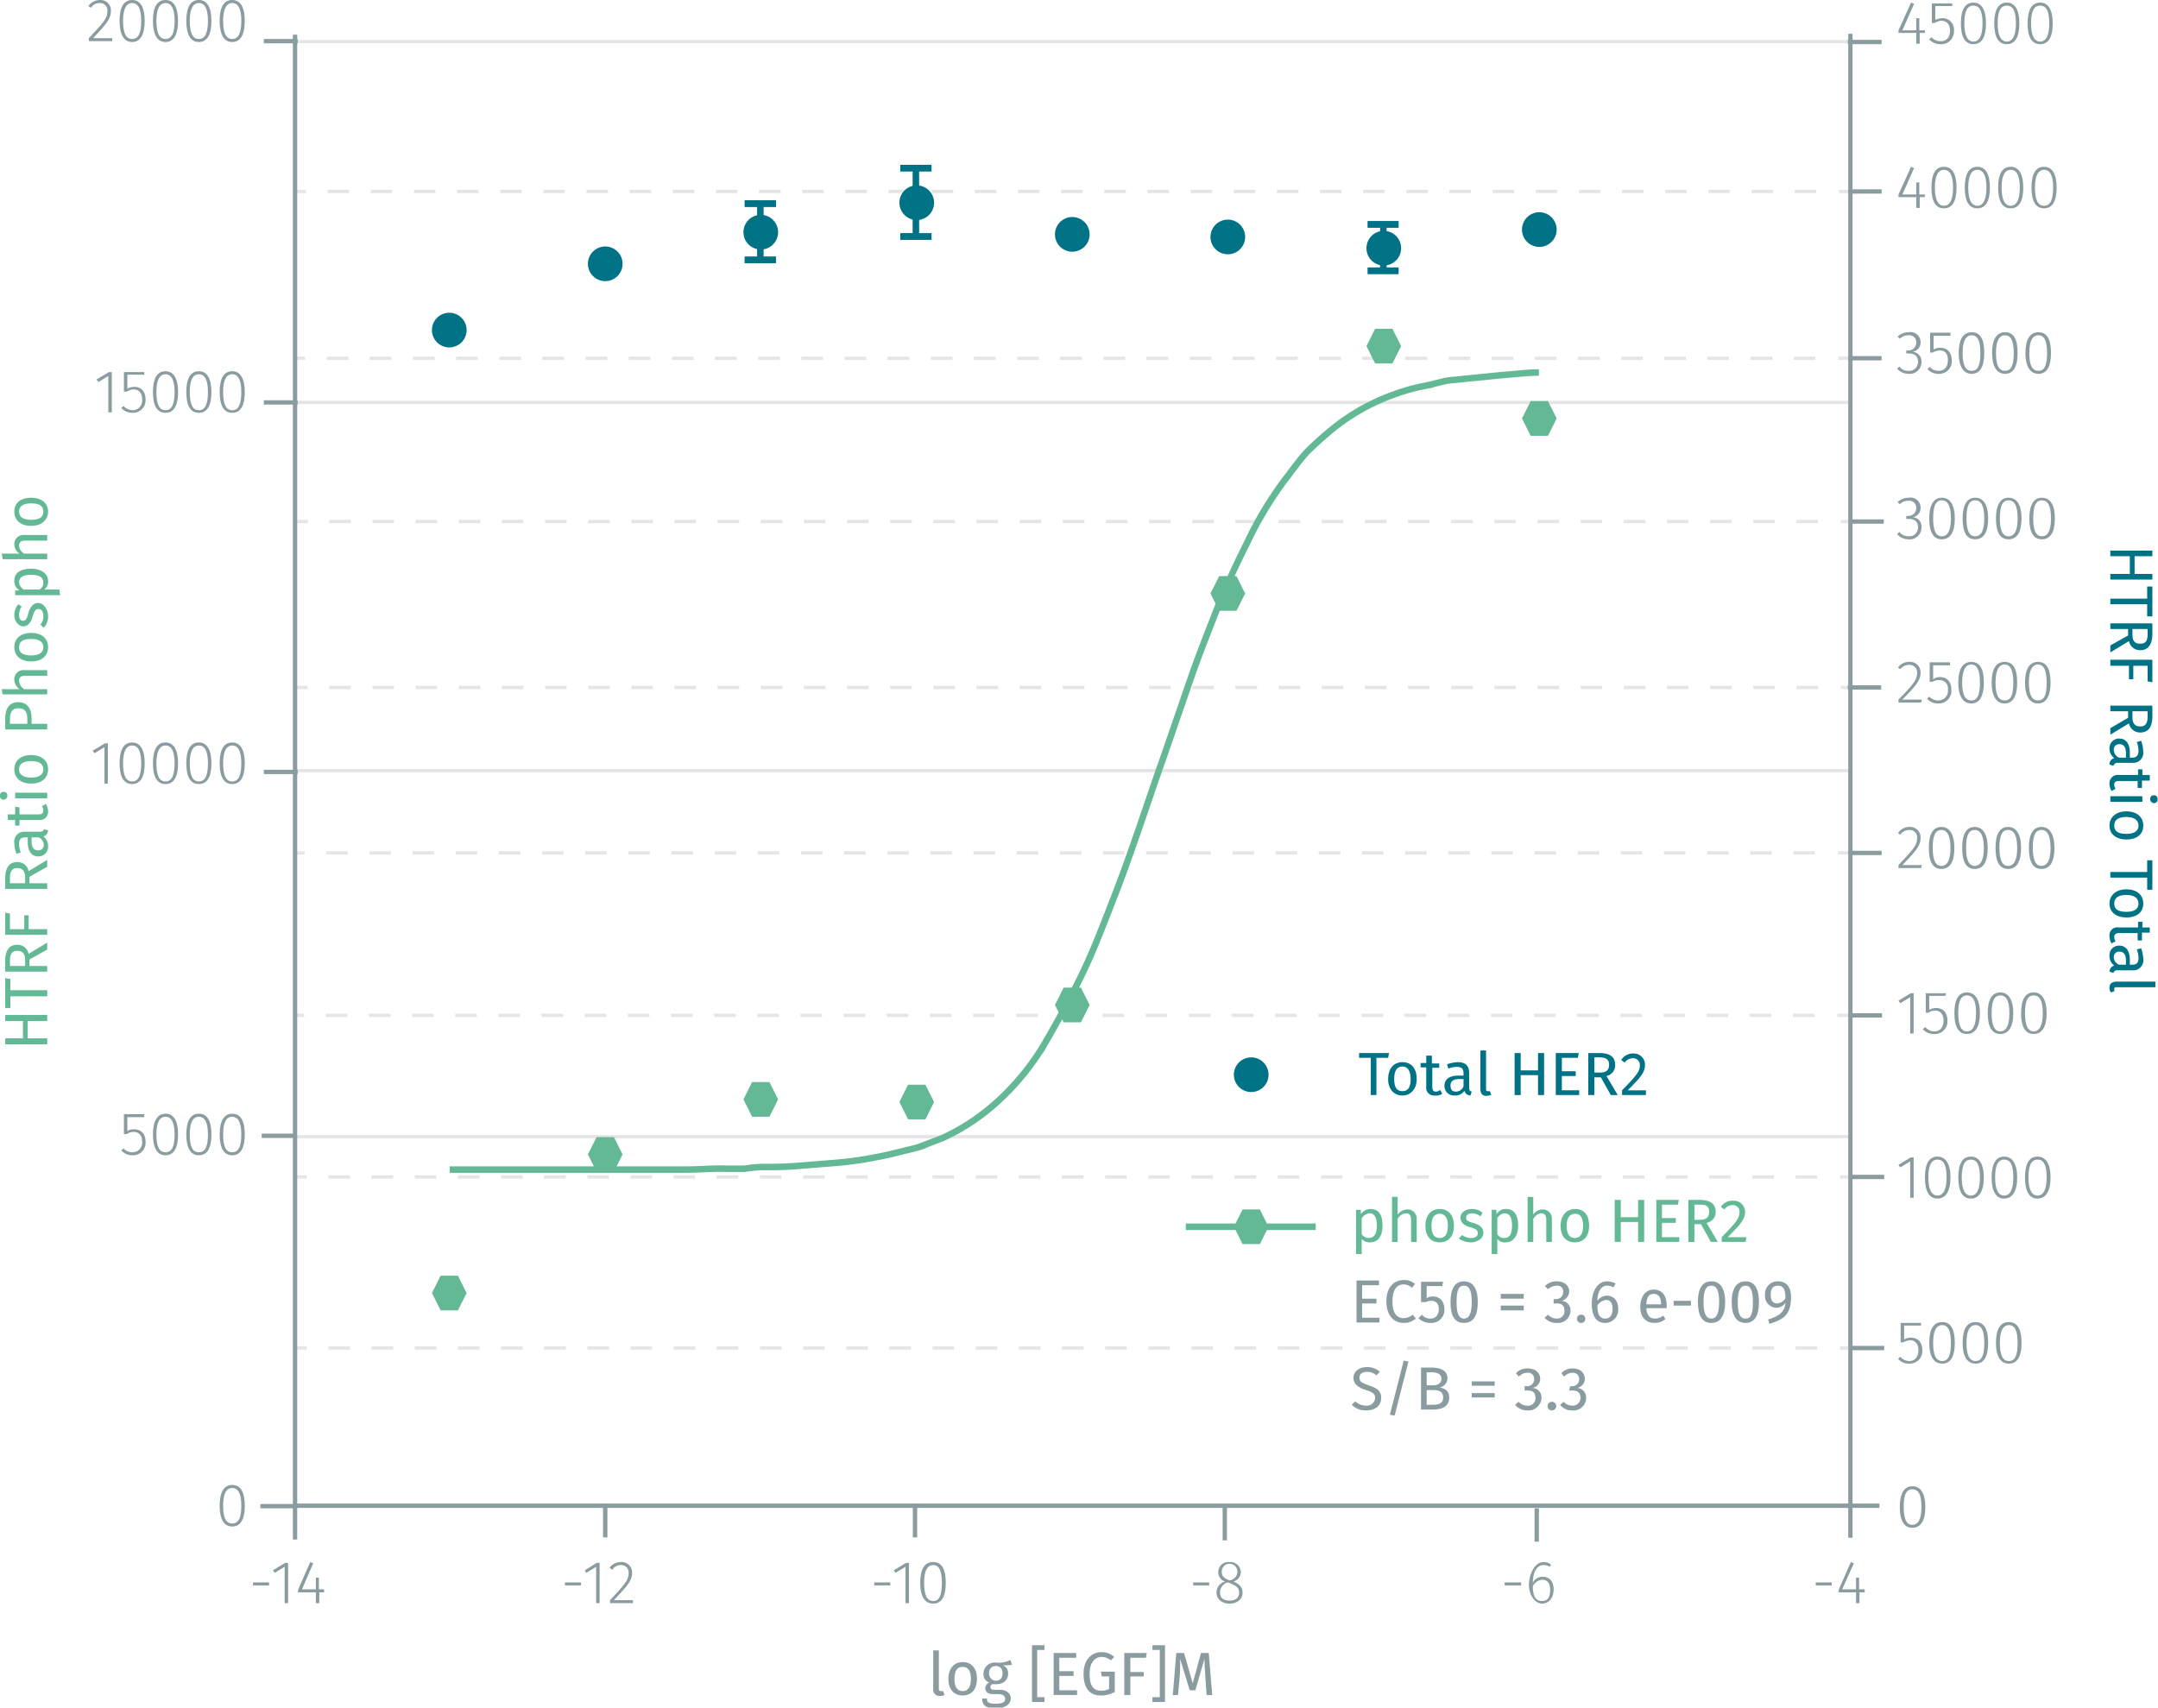 <svg xmlns="http://www.w3.org/2000/svg" xmlns:xlink="http://www.w3.org/1999/xlink" viewBox="0 0 498.1 394.2"><defs><symbol id="_1-deep-blue-circle" data-name="1-deep-blue-circle" viewBox="0 0 8 8"><path d="M8,4A4,4,0,1,1,4,0,4,4,0,0,1,8,4" fill="#007286"/></symbol><symbol id="_6-green-hexagon" data-name="6-green-hexagon" viewBox="0 0 8 8"><polygon points="6 0 2 0 0 4 2 8 6 8 8 4 6 0" fill="#63b995"/></symbol></defs><title>assay-validation_her2-total-3</title><line x1="68.1" y1="262.4" x2="427" y2="262.4" fill="none" stroke="#e5e5e5" stroke-miterlimit="10" stroke-width="0.75"/><line x1="68.1" y1="177.9" x2="427" y2="177.9" fill="none" stroke="#e5e5e5" stroke-miterlimit="10" stroke-width="0.75"/><line x1="68.2" y1="92.9" x2="427.1" y2="92.9" fill="none" stroke="#e5e5e5" stroke-miterlimit="10" stroke-width="0.75"/><line x1="68.1" y1="9.6" x2="427" y2="9.6" fill="none" stroke="#e5e5e5" stroke-miterlimit="10" stroke-width="0.75"/><line x1="68.1" y1="44.2" x2="70.6" y2="44.2" fill="none" stroke="#e5e5e5" stroke-miterlimit="10" stroke-width="0.75"/><line x1="75.6" y1="44.2" x2="422" y2="44.2" fill="none" stroke="#e5e5e5" stroke-miterlimit="10" stroke-width="0.75" stroke-dasharray="4.98 4.98"/><line x1="424.5" y1="44.2" x2="427" y2="44.2" fill="none" stroke="#e5e5e5" stroke-miterlimit="10" stroke-width="0.75"/><line x1="67.9" y1="82.7" x2="70.4" y2="82.7" fill="none" stroke="#e5e5e5" stroke-miterlimit="10" stroke-width="0.75"/><line x1="75.4" y1="82.7" x2="421.8" y2="82.7" fill="none" stroke="#e5e5e5" stroke-miterlimit="10" stroke-width="0.75" stroke-dasharray="4.98 4.98"/><line x1="424.3" y1="82.7" x2="426.8" y2="82.7" fill="none" stroke="#e5e5e5" stroke-miterlimit="10" stroke-width="0.75"/><line x1="68.6" y1="120.4" x2="71.1" y2="120.4" fill="none" stroke="#e5e5e5" stroke-miterlimit="10" stroke-width="0.75"/><line x1="76" y1="120.4" x2="422.4" y2="120.4" fill="none" stroke="#e5e5e5" stroke-miterlimit="10" stroke-width="0.75" stroke-dasharray="4.98 4.98"/><line x1="424.9" y1="120.4" x2="427.4" y2="120.4" fill="none" stroke="#e5e5e5" stroke-miterlimit="10" stroke-width="0.75"/><line x1="68.5" y1="158.7" x2="71" y2="158.7" fill="none" stroke="#e5e5e5" stroke-miterlimit="10" stroke-width="0.75"/><line x1="76" y1="158.7" x2="422.4" y2="158.7" fill="none" stroke="#e5e5e5" stroke-miterlimit="10" stroke-width="0.75" stroke-dasharray="4.98 4.98"/><line x1="424.9" y1="158.7" x2="427.4" y2="158.7" fill="none" stroke="#e5e5e5" stroke-miterlimit="10" stroke-width="0.75"/><line x1="67.8" y1="196.9" x2="70.3" y2="196.9" fill="none" stroke="#e5e5e5" stroke-miterlimit="10" stroke-width="0.75"/><line x1="75.3" y1="196.9" x2="421.7" y2="196.9" fill="none" stroke="#e5e5e5" stroke-miterlimit="10" stroke-width="0.75" stroke-dasharray="4.98 4.98"/><line x1="424.2" y1="196.9" x2="426.7" y2="196.9" fill="none" stroke="#e5e5e5" stroke-miterlimit="10" stroke-width="0.75"/><line x1="67.7" y1="234.4" x2="70.2" y2="234.4" fill="none" stroke="#e5e5e5" stroke-miterlimit="10" stroke-width="0.75"/><line x1="75.2" y1="234.4" x2="421.6" y2="234.4" fill="none" stroke="#e5e5e5" stroke-miterlimit="10" stroke-width="0.75" stroke-dasharray="4.98 4.98"/><line x1="424.1" y1="234.4" x2="426.6" y2="234.4" fill="none" stroke="#e5e5e5" stroke-miterlimit="10" stroke-width="0.75"/><line x1="68.3" y1="271.7" x2="70.8" y2="271.7" fill="none" stroke="#e5e5e5" stroke-miterlimit="10" stroke-width="0.75"/><line x1="75.8" y1="271.7" x2="422.2" y2="271.7" fill="none" stroke="#e5e5e5" stroke-miterlimit="10" stroke-width="0.75" stroke-dasharray="4.98 4.98"/><line x1="424.7" y1="271.7" x2="427.2" y2="271.7" fill="none" stroke="#e5e5e5" stroke-miterlimit="10" stroke-width="0.75"/><line x1="68.3" y1="311.2" x2="70.8" y2="311.2" fill="none" stroke="#e5e5e5" stroke-miterlimit="10" stroke-width="0.75"/><line x1="75.8" y1="311.2" x2="422.2" y2="311.2" fill="none" stroke="#e5e5e5" stroke-miterlimit="10" stroke-width="0.75" stroke-dasharray="4.98 4.98"/><line x1="424.7" y1="311.2" x2="427.2" y2="311.2" fill="none" stroke="#e5e5e5" stroke-miterlimit="10" stroke-width="0.75"/><g style="isolation:isolate"><path d="M63,368.8v.7H59.3v-.7Z" transform="translate(-0.9 -3.5)" fill="#8b9ca0"/><path d="M66.6,373.6v-8.4l-2.3,1.4-.4-.6,2.8-1.7h.7v9.3Z" transform="translate(-0.9 -3.5)" fill="#8b9ca0"/><path d="M74.6,371.1v2.5h-.8v-2.5H69.7v-.6l2.8-6.4.7.3-2.6,6h3.2v-2.7h.7v2.7h1.2v.7Z" transform="translate(-0.9 -3.5)" fill="#8b9ca0"/></g><g style="isolation:isolate"><path d="M135,368.8v.7h-3.7v-.7Z" transform="translate(-0.9 -3.5)" fill="#8b9ca0"/><path d="M138.5,373.6v-8.4l-2.3,1.4-.3-.6,2.7-1.7h.7v9.3Z" transform="translate(-0.9 -3.5)" fill="#8b9ca0"/><path d="M146.8,366.6c0,1.8-1.1,3-4.2,6.3H147v.7h-5.3v-.7c3.5-3.7,4.3-4.7,4.3-6.3a1.7,1.7,0,0,0-1.8-1.8,2.4,2.4,0,0,0-2,1.1l-.6-.5a3.2,3.2,0,0,1,2.7-1.3A2.4,2.4,0,0,1,146.8,366.6Z" transform="translate(-0.9 -3.5)" fill="#8b9ca0"/></g><g style="isolation:isolate"><path d="M206.4,368.8v.7h-3.7v-.7Z" transform="translate(-0.9 -3.5)" fill="#8b9ca0"/><path d="M209.9,373.6v-8.4l-2.3,1.4-.4-.6,2.8-1.7h.7v9.3Z" transform="translate(-0.9 -3.5)" fill="#8b9ca0"/><path d="M219.2,368.9c0,3.2-1,4.8-2.9,4.8s-3-1.6-3-4.8,1-4.8,3-4.8S219.2,365.8,219.2,368.9Zm-5,0c0,2.9.7,4.2,2.1,4.2s2-1.3,2-4.2-.7-4.1-2-4.1S214.2,366,214.2,368.9Z" transform="translate(-0.9 -3.5)" fill="#8b9ca0"/></g><g style="isolation:isolate"><path d="M280,368.8v.7h-3.7v-.7Z" transform="translate(-0.9 -3.5)" fill="#8b9ca0"/><path d="M287.7,371.2c0,1.5-1.3,2.5-3,2.5s-3-1-3-2.5a2.6,2.6,0,0,1,2-2.6,2.2,2.2,0,0,1-1.6-2.2,2.3,2.3,0,0,1,2.6-2.3,2.4,2.4,0,0,1,2.6,2.3,2.3,2.3,0,0,1-1.7,2.2C287,369.2,287.7,369.9,287.7,371.2Zm-.8,0c0-1.2-.6-1.6-2.1-2.2l-.5-.2a2.4,2.4,0,0,0-1.8,2.4c0,1.2.9,1.8,2.2,1.8S286.9,372.4,286.9,371.2Zm-2.3-2.9h.4c1.1-.5,1.5-1.1,1.5-2a1.8,1.8,0,0,0-3.6,0C282.9,367.4,283.4,367.8,284.6,368.3Z" transform="translate(-0.9 -3.5)" fill="#8b9ca0"/></g><g style="isolation:isolate"><path d="M352,368.8v.7h-3.8v-.7Z" transform="translate(-0.9 -3.5)" fill="#8b9ca0"/><path d="M359.5,370.4c0,2.1-1.2,3.3-2.7,3.3s-3-1.9-3-4.3,1.3-5.3,3.4-5.3a2.5,2.5,0,0,1,1.7.6l-.3.5a2.5,2.5,0,0,0-1.4-.4c-1.6,0-2.5,1.7-2.5,4.1a2.5,2.5,0,0,1,2.3-1.4C358.4,367.5,359.5,368.4,359.5,370.4Zm-.8.1c0-1.7-.8-2.3-1.8-2.3a2.6,2.6,0,0,0-2.2,1.5c0,2.1.6,3.4,2.1,3.4S358.7,372,358.7,370.5Z" transform="translate(-0.9 -3.5)" fill="#8b9ca0"/></g><g style="isolation:isolate"><path d="M423.7,368.8v.7H420v-.7Z" transform="translate(-0.9 -3.5)" fill="#8b9ca0"/><path d="M430.1,371.1v2.5h-.8v-2.5h-4v-.6l2.8-6.4.7.3-2.7,6h3.2v-2.7h.7v2.7h1.3v.7Z" transform="translate(-0.9 -3.5)" fill="#8b9ca0"/></g><g style="isolation:isolate"><path d="M57.4,351.1c0,3.2-1,4.8-2.9,4.8s-2.9-1.7-2.9-4.8,1-4.8,2.9-4.8S57.4,347.9,57.4,351.1Zm-5,0c0,2.9.7,4.1,2.1,4.1s2.1-1.2,2.1-4.1-.8-4.1-2.1-4.1S52.4,348.2,52.4,351.1Z" transform="translate(-0.9 -3.5)" fill="#8b9ca0"/></g><g style="isolation:isolate"><path d="M30.3,261.4v3.2a2.7,2.7,0,0,1,1.6-.4c1.6,0,2.6,1.1,2.6,2.9a2.9,2.9,0,0,1-3,3.1,3.5,3.5,0,0,1-2.6-1.1l.5-.5a2.7,2.7,0,0,0,2.1.9,2.2,2.2,0,0,0,2.2-2.4c0-1.6-.8-2.3-2-2.3a2.7,2.7,0,0,0-1.5.5h-.7v-4.6h4.7v.7Z" transform="translate(-0.9 -3.5)" fill="#8b9ca0"/><path d="M42,265.4c0,3.2-1,4.8-2.9,4.8s-2.9-1.7-2.9-4.8,1-4.8,2.9-4.8S42,262.2,42,265.4Zm-5,0c0,2.9.7,4.1,2.1,4.1s2.1-1.2,2.1-4.1-.8-4.1-2.1-4.1S37,262.5,37,265.4Z" transform="translate(-0.9 -3.5)" fill="#8b9ca0"/><path d="M49.7,265.4c0,3.2-1,4.8-2.9,4.8s-2.9-1.7-2.9-4.8,1-4.8,2.9-4.8S49.7,262.2,49.7,265.4Zm-5,0c0,2.9.7,4.1,2.1,4.1s2.1-1.2,2.1-4.1-.8-4.1-2.1-4.1S44.7,262.5,44.7,265.4Z" transform="translate(-0.9 -3.5)" fill="#8b9ca0"/><path d="M57.4,265.4c0,3.2-1,4.8-2.9,4.8s-2.9-1.7-2.9-4.8,1-4.8,2.9-4.8S57.4,262.2,57.4,265.4Zm-5,0c0,2.9.7,4.1,2.1,4.1s2.1-1.2,2.1-4.1-.8-4.1-2.1-4.1S52.4,262.5,52.4,265.4Z" transform="translate(-0.9 -3.5)" fill="#8b9ca0"/></g><g style="isolation:isolate"><path d="M25,184.4V176l-2.3,1.4-.4-.6,2.8-1.7h.7v9.3Z" transform="translate(-0.9 -3.5)" fill="#8b9ca0"/><path d="M34.3,179.7c0,3.2-1,4.8-2.9,4.8s-2.9-1.6-2.9-4.8,1-4.8,2.9-4.8S34.3,176.6,34.3,179.7Zm-5,0c0,2.9.7,4.2,2.1,4.2s2.1-1.3,2.1-4.2-.8-4.1-2.1-4.1S29.3,176.9,29.3,179.7Z" transform="translate(-0.9 -3.5)" fill="#8b9ca0"/><path d="M42,179.7c0,3.2-1,4.8-2.9,4.8s-2.9-1.6-2.9-4.8,1-4.8,2.9-4.8S42,176.6,42,179.7Zm-5,0c0,2.9.7,4.2,2.1,4.2s2.1-1.3,2.1-4.2-.8-4.1-2.1-4.1S37,176.9,37,179.7Z" transform="translate(-0.9 -3.5)" fill="#8b9ca0"/><path d="M49.7,179.7c0,3.2-1,4.8-2.9,4.8s-2.9-1.6-2.9-4.8,1-4.8,2.9-4.8S49.7,176.6,49.7,179.7Zm-5,0c0,2.9.7,4.2,2.1,4.2s2.1-1.3,2.1-4.2-.8-4.1-2.1-4.1S44.7,176.9,44.7,179.7Z" transform="translate(-0.9 -3.5)" fill="#8b9ca0"/><path d="M57.4,179.7c0,3.2-1,4.8-2.9,4.8s-2.9-1.6-2.9-4.8,1-4.8,2.9-4.8S57.4,176.6,57.4,179.7Zm-5,0c0,2.9.7,4.2,2.1,4.2s2.1-1.3,2.1-4.2-.8-4.1-2.1-4.1S52.4,176.9,52.4,179.7Z" transform="translate(-0.9 -3.5)" fill="#8b9ca0"/></g><g style="isolation:isolate"><path d="M25.9,98.7V90.3l-2.3,1.4-.4-.6L26,89.4h.7v9.3Z" transform="translate(-0.9 -3.5)" fill="#8b9ca0"/><path d="M30.3,90v3.2a4.2,4.2,0,0,1,1.6-.4c1.6,0,2.6,1.1,2.6,2.9a2.9,2.9,0,0,1-3,3.1,3.5,3.5,0,0,1-2.6-1.1l.5-.5a2.8,2.8,0,0,0,2.1,1,2.2,2.2,0,0,0,2.2-2.5c0-1.6-.8-2.3-2-2.3a2.7,2.7,0,0,0-1.5.5h-.7V89.4h4.7V90Z" transform="translate(-0.9 -3.5)" fill="#8b9ca0"/><path d="M42,94c0,3.2-1,4.8-2.9,4.8s-2.9-1.6-2.9-4.8,1-4.8,2.9-4.8S42,90.9,42,94Zm-5,0c0,2.9.7,4.2,2.1,4.2s2.1-1.3,2.1-4.2-.8-4.1-2.1-4.1S37,91.1,37,94Z" transform="translate(-0.9 -3.5)" fill="#8b9ca0"/><path d="M49.7,94c0,3.2-1,4.8-2.9,4.8s-2.9-1.6-2.9-4.8,1-4.8,2.9-4.8S49.7,90.9,49.7,94Zm-5,0c0,2.9.7,4.2,2.1,4.2s2.1-1.3,2.1-4.2-.8-4.1-2.1-4.1S44.7,91.1,44.7,94Z" transform="translate(-0.9 -3.5)" fill="#8b9ca0"/><path d="M57.4,94c0,3.2-1,4.8-2.9,4.8s-2.9-1.6-2.9-4.8,1-4.8,2.9-4.8S57.4,90.9,57.4,94Zm-5,0c0,2.9.7,4.2,2.1,4.2s2.1-1.3,2.1-4.2-.8-4.1-2.1-4.1S52.4,91.1,52.4,94Z" transform="translate(-0.9 -3.5)" fill="#8b9ca0"/></g><g style="isolation:isolate"><path d="M26.5,6c0,1.8-1,3-4.1,6.3h4.4V13H21.4v-.7c3.5-3.7,4.3-4.6,4.3-6.3a1.7,1.7,0,0,0-1.8-1.8,2.3,2.3,0,0,0-2,1.1l-.6-.4A3.3,3.3,0,0,1,24,3.5,2.4,2.4,0,0,1,26.5,6Z" transform="translate(-0.9 -3.5)" fill="#8b9ca0"/><path d="M34.3,8.3c0,3.2-1,4.9-2.9,4.9s-2.9-1.7-2.9-4.9,1-4.8,2.9-4.8S34.3,5.2,34.3,8.3Zm-5,0c0,2.9.7,4.2,2.1,4.2s2.1-1.3,2.1-4.2-.8-4.1-2.1-4.1S29.3,5.5,29.3,8.3Z" transform="translate(-0.9 -3.5)" fill="#8b9ca0"/><path d="M42,8.3c0,3.2-1,4.9-2.9,4.9s-2.9-1.7-2.9-4.9,1-4.8,2.9-4.8S42,5.2,42,8.3Zm-5,0c0,2.9.7,4.2,2.1,4.2s2.1-1.3,2.1-4.2-.8-4.1-2.1-4.1S37,5.5,37,8.3Z" transform="translate(-0.9 -3.5)" fill="#8b9ca0"/><path d="M49.7,8.3c0,3.2-1,4.9-2.9,4.9s-2.9-1.7-2.9-4.9,1-4.8,2.9-4.8S49.7,5.2,49.7,8.3Zm-5,0c0,2.9.7,4.2,2.1,4.2s2.1-1.3,2.1-4.2-.8-4.1-2.1-4.1S44.7,5.5,44.7,8.3Z" transform="translate(-0.9 -3.5)" fill="#8b9ca0"/><path d="M57.4,8.3c0,3.2-1,4.9-2.9,4.9s-2.9-1.7-2.9-4.9,1-4.8,2.9-4.8S57.4,5.2,57.4,8.3Zm-5,0c0,2.9.7,4.2,2.1,4.2s2.1-1.3,2.1-4.2-.8-4.1-2.1-4.1S52.4,5.5,52.4,8.3Z" transform="translate(-0.9 -3.5)" fill="#8b9ca0"/></g><g style="isolation:isolate"><path d="M445.3,351.4c0,3.2-1.1,4.8-3,4.8s-2.9-1.7-2.9-4.8,1-4.8,2.9-4.8S445.3,348.2,445.3,351.4Zm-5,0c0,2.9.7,4.1,2,4.1s2.1-1.2,2.1-4.1-.7-4.1-2.1-4.1S440.3,348.5,440.3,351.4Z" transform="translate(-0.9 -3.5)" fill="#8b9ca0"/></g><g style="isolation:isolate"><path d="M440.4,309.5v3.2a3.4,3.4,0,0,1,1.6-.4c1.6,0,2.6,1.1,2.6,2.9a2.9,2.9,0,0,1-3,3.1,3.3,3.3,0,0,1-2.6-1.1l.5-.5a2.8,2.8,0,0,0,2.1,1c1.3,0,2.1-1,2.1-2.5s-.8-2.3-1.9-2.3a3.3,3.3,0,0,0-1.6.5h-.6v-4.5h4.7v.6Z" transform="translate(-0.9 -3.5)" fill="#8b9ca0"/><path d="M452.1,313.5c0,3.2-1,4.8-2.9,4.8s-3-1.6-3-4.8,1-4.8,3-4.8S452.1,310.4,452.1,313.5Zm-5,0c0,2.9.7,4.2,2.1,4.2s2-1.3,2-4.2-.7-4.1-2-4.1S447.1,310.6,447.1,313.5Z" transform="translate(-0.9 -3.5)" fill="#8b9ca0"/><path d="M459.8,313.5c0,3.2-1,4.8-2.9,4.8s-3-1.6-3-4.8,1-4.8,3-4.8S459.8,310.4,459.8,313.5Zm-5,0c0,2.9.7,4.2,2.1,4.2s2-1.3,2-4.2-.7-4.1-2-4.1S454.8,310.6,454.8,313.5Z" transform="translate(-0.9 -3.5)" fill="#8b9ca0"/><path d="M467.5,313.5c0,3.2-1,4.8-2.9,4.8s-3-1.6-3-4.8,1-4.8,3-4.8S467.5,310.4,467.5,313.5Zm-5,0c0,2.9.7,4.2,2.1,4.2s2-1.3,2-4.2-.7-4.1-2-4.1S462.5,310.6,462.5,313.5Z" transform="translate(-0.9 -3.5)" fill="#8b9ca0"/></g><g style="isolation:isolate"><path d="M441.8,280v-8.4l-2.3,1.4-.4-.6,2.8-1.7h.7V280Z" transform="translate(-0.9 -3.5)" fill="#8b9ca0"/><path d="M451.1,275.3c0,3.2-1.1,4.9-3,4.9s-2.9-1.7-2.9-4.9,1-4.8,2.9-4.8S451.1,272.2,451.1,275.3Zm-5.1,0c0,2.9.8,4.2,2.1,4.2s2.1-1.3,2.1-4.2-.7-4.1-2.1-4.1S446,272.5,446,275.3Z" transform="translate(-0.9 -3.5)" fill="#8b9ca0"/><path d="M458.8,275.3c0,3.2-1.1,4.9-3,4.9s-2.9-1.7-2.9-4.9,1-4.8,2.9-4.8S458.8,272.2,458.8,275.3Zm-5.1,0c0,2.9.8,4.2,2.1,4.2s2.1-1.3,2.1-4.2-.7-4.1-2.1-4.1S453.7,272.5,453.7,275.3Z" transform="translate(-0.9 -3.5)" fill="#8b9ca0"/><path d="M466.5,275.3c0,3.2-1.1,4.9-3,4.9s-2.9-1.7-2.9-4.9,1-4.8,2.9-4.8S466.5,272.2,466.5,275.3Zm-5.1,0c0,2.9.8,4.2,2.1,4.2s2.1-1.3,2.1-4.2-.7-4.1-2.1-4.1S461.4,272.5,461.4,275.3Z" transform="translate(-0.9 -3.5)" fill="#8b9ca0"/><path d="M474.2,275.3c0,3.2-1.1,4.9-3,4.9s-2.9-1.7-2.9-4.9,1-4.8,2.9-4.8S474.2,272.2,474.2,275.3Zm-5.1,0c0,2.9.8,4.2,2.1,4.2s2.1-1.3,2.1-4.2-.7-4.1-2.1-4.1S469.1,272.5,469.1,275.3Z" transform="translate(-0.9 -3.5)" fill="#8b9ca0"/></g><g style="isolation:isolate"><path d="M441.8,242.1v-8.4l-2.3,1.4-.4-.6,2.8-1.7h.7v9.3Z" transform="translate(-0.9 -3.5)" fill="#8b9ca0"/><path d="M446.2,233.4v3.2a3.4,3.4,0,0,1,1.6-.4c1.6,0,2.6,1.1,2.6,2.9a2.9,2.9,0,0,1-3,3.1,3.5,3.5,0,0,1-2.7-1.1l.6-.5a2.7,2.7,0,0,0,2.1,1c1.3,0,2.1-1,2.1-2.5s-.8-2.3-1.9-2.3a2.8,2.8,0,0,0-1.6.5h-.6v-4.5h4.7l-.2.6Z" transform="translate(-0.9 -3.5)" fill="#8b9ca0"/><path d="M457.9,237.4c0,3.2-1.1,4.8-3,4.8s-2.9-1.6-2.9-4.8,1-4.8,2.9-4.8S457.9,234.3,457.9,237.4Zm-5,0c0,2.9.7,4.2,2,4.2s2.1-1.3,2.1-4.2-.7-4.1-2.1-4.1S452.9,234.6,452.9,237.4Z" transform="translate(-0.9 -3.5)" fill="#8b9ca0"/><path d="M465.6,237.4c0,3.2-1.1,4.8-3,4.8s-2.9-1.6-2.9-4.8,1-4.8,2.9-4.8S465.6,234.3,465.6,237.4Zm-5,0c0,2.9.7,4.2,2,4.2s2.1-1.3,2.1-4.2-.7-4.1-2.1-4.1S460.6,234.6,460.6,237.4Z" transform="translate(-0.9 -3.5)" fill="#8b9ca0"/><path d="M473.3,237.4c0,3.2-1.1,4.8-3,4.8s-2.9-1.6-2.9-4.8,1-4.8,2.9-4.8S473.3,234.3,473.3,237.4Zm-5,0c0,2.9.7,4.2,2,4.2s2.1-1.3,2.1-4.2-.7-4.1-2.1-4.1S468.3,234.6,468.3,237.4Z" transform="translate(-0.9 -3.5)" fill="#8b9ca0"/></g><g style="isolation:isolate"><path d="M444.2,196.9c0,1.8-1,3-4.2,6.3h4.5l-.2.7h-5.2v-.7c3.5-3.7,4.3-4.6,4.3-6.3a1.7,1.7,0,0,0-1.8-1.8,2.6,2.6,0,0,0-2.1,1.1l-.5-.4a3.1,3.1,0,0,1,2.6-1.4A2.4,2.4,0,0,1,444.2,196.9Z" transform="translate(-0.9 -3.5)" fill="#8b9ca0"/><path d="M452,199.3c0,3.1-1,4.8-3,4.8s-2.9-1.7-2.9-4.9,1-4.8,2.9-4.8S452,196.1,452,199.3Zm-5-.1c0,2.9.7,4.2,2,4.2s2.1-1.3,2.1-4.1-.7-4.2-2.1-4.2S447,196.4,447,199.2Z" transform="translate(-0.9 -3.5)" fill="#8b9ca0"/><path d="M459.7,199.3c0,3.1-1,4.8-3,4.8s-2.9-1.7-2.9-4.9,1-4.8,2.9-4.8S459.7,196.1,459.7,199.3Zm-5-.1c0,2.9.7,4.2,2,4.2s2.1-1.3,2.1-4.1-.7-4.2-2.1-4.2S454.7,196.4,454.7,199.2Z" transform="translate(-0.9 -3.5)" fill="#8b9ca0"/><path d="M467.4,199.3c0,3.1-1,4.8-3,4.8s-2.9-1.7-2.9-4.9,1-4.8,2.9-4.8S467.4,196.1,467.4,199.3Zm-5-.1c0,2.9.7,4.2,2,4.2s2.1-1.3,2.1-4.1-.7-4.2-2.1-4.2S462.4,196.4,462.4,199.2Z" transform="translate(-0.9 -3.5)" fill="#8b9ca0"/><path d="M475.1,199.3c0,3.1-1,4.8-3,4.8s-2.9-1.7-2.9-4.9,1-4.8,2.9-4.8S475.1,196.1,475.1,199.3Zm-5-.1c0,2.9.7,4.2,2,4.2s2.1-1.3,2.1-4.1-.7-4.2-2.1-4.2S470.1,196.4,470.1,199.2Z" transform="translate(-0.9 -3.5)" fill="#8b9ca0"/></g><g style="isolation:isolate"><path d="M444.2,158.7c0,1.9-1,3-4.2,6.3h4.5l-.2.7h-5.2V165c3.5-3.6,4.3-4.6,4.3-6.2a1.7,1.7,0,0,0-1.8-1.8,2.5,2.5,0,0,0-2.1,1l-.5-.4a3,3,0,0,1,2.6-1.3A2.4,2.4,0,0,1,444.2,158.7Z" transform="translate(-0.9 -3.5)" fill="#8b9ca0"/><path d="M447.1,157.1v3.2a2.5,2.5,0,0,1,1.6-.5c1.6,0,2.6,1.1,2.6,2.9a2.9,2.9,0,0,1-3,3.2,3.3,3.3,0,0,1-2.6-1.1l.5-.5a2.7,2.7,0,0,0,2.1.9,2.2,2.2,0,0,0,2.2-2.5,1.9,1.9,0,0,0-2-2.2,3.2,3.2,0,0,0-1.6.4h-.6v-4.5H451v.7Z" transform="translate(-0.9 -3.5)" fill="#8b9ca0"/><path d="M458.8,161.1c0,3.1-1,4.8-2.9,4.8s-3-1.7-3-4.8,1-4.8,3-4.8S458.8,157.9,458.8,161.1Zm-5,0c0,2.8.7,4.1,2.1,4.1s2-1.2,2-4.1-.7-4.2-2-4.2S453.8,158.2,453.8,161.1Z" transform="translate(-0.9 -3.5)" fill="#8b9ca0"/><path d="M466.5,161.1c0,3.1-1,4.8-2.9,4.8s-3-1.7-3-4.8,1-4.8,3-4.8S466.5,157.9,466.5,161.1Zm-5,0c0,2.8.7,4.1,2.1,4.1s2-1.2,2-4.1-.7-4.2-2-4.2S461.5,158.2,461.5,161.1Z" transform="translate(-0.9 -3.5)" fill="#8b9ca0"/><path d="M474.2,161.1c0,3.1-1,4.8-2.9,4.8s-3-1.7-3-4.8,1-4.8,3-4.8S474.2,157.9,474.2,161.1Zm-5,0c0,2.8.7,4.1,2.1,4.1s2-1.2,2-4.1-.7-4.2-2-4.2S469.2,158.2,469.2,161.1Z" transform="translate(-0.9 -3.5)" fill="#8b9ca0"/></g><g style="isolation:isolate"><path d="M444.2,120.7a2.1,2.1,0,0,1-1.9,2.2,2.1,2.1,0,0,1,2.1,2.3,2.7,2.7,0,0,1-3,2.8,3.4,3.4,0,0,1-2.6-1.2l.5-.5a2.6,2.6,0,0,0,2.1,1,2,2,0,0,0,2.2-2.1c0-1.4-.9-1.9-2.1-1.9h-.6v-.7h.4a1.8,1.8,0,0,0,1.9-1.9,1.6,1.6,0,0,0-1.8-1.6,2.7,2.7,0,0,0-2,.8l-.5-.5a3.7,3.7,0,0,1,2.6-1A2.3,2.3,0,0,1,444.2,120.7Z" transform="translate(-0.9 -3.5)" fill="#8b9ca0"/><path d="M452.1,123.2c0,3.1-1,4.8-3,4.8s-2.9-1.7-2.9-4.8,1-4.8,2.9-4.8S452.1,120,452.1,123.2Zm-5,0c0,2.9.7,4.1,2,4.1s2.1-1.2,2.1-4.1-.7-4.2-2.1-4.2S447.1,120.3,447.1,123.2Z" transform="translate(-0.9 -3.5)" fill="#8b9ca0"/><path d="M459.8,123.2c0,3.1-1,4.8-3,4.8s-2.9-1.7-2.9-4.8,1-4.8,2.9-4.8S459.8,120,459.8,123.2Zm-5,0c0,2.9.7,4.1,2,4.1s2.1-1.2,2.1-4.1-.7-4.2-2.1-4.2S454.8,120.3,454.8,123.2Z" transform="translate(-0.9 -3.5)" fill="#8b9ca0"/><path d="M467.5,123.2c0,3.1-1,4.8-3,4.8s-2.9-1.7-2.9-4.8,1-4.8,2.9-4.8S467.5,120,467.5,123.2Zm-5,0c0,2.9.7,4.1,2,4.1s2.1-1.2,2.1-4.1-.7-4.2-2.1-4.2S462.5,120.3,462.5,123.2Z" transform="translate(-0.9 -3.5)" fill="#8b9ca0"/><path d="M475.2,123.2c0,3.1-1,4.8-3,4.8s-2.9-1.7-2.9-4.8,1-4.8,2.9-4.8S475.2,120,475.2,123.2Zm-5,0c0,2.9.7,4.1,2,4.1s2.1-1.2,2.1-4.1-.7-4.2-2.1-4.2S470.2,120.3,470.2,123.2Z" transform="translate(-0.9 -3.5)" fill="#8b9ca0"/></g><g style="isolation:isolate"><path d="M444.2,82.5a2.1,2.1,0,0,1-1.9,2.2,2.2,2.2,0,0,1,2.1,2.3,2.7,2.7,0,0,1-3,2.8,3.4,3.4,0,0,1-2.6-1.2l.5-.5a2.4,2.4,0,0,0,2.1,1,2,2,0,0,0,2.2-2.1c0-1.4-.9-1.9-2.1-1.9h-.6v-.7h.4a1.8,1.8,0,0,0,1.9-1.8,1.6,1.6,0,0,0-1.8-1.7,2.7,2.7,0,0,0-2,.8l-.5-.5a3.7,3.7,0,0,1,2.6-1A2.3,2.3,0,0,1,444.2,82.5Z" transform="translate(-0.9 -3.5)" fill="#8b9ca0"/><path d="M447.2,81v3.2a2.5,2.5,0,0,1,1.6-.4c1.6,0,2.6,1.1,2.6,2.9a2.9,2.9,0,0,1-3,3.1,3.3,3.3,0,0,1-2.6-1.1l.5-.5a2.7,2.7,0,0,0,2.1.9c1.3,0,2.1-.9,2.1-2.5s-.8-2.2-1.9-2.2a3.3,3.3,0,0,0-1.6.5h-.6V80.3h4.7V81Z" transform="translate(-0.9 -3.5)" fill="#8b9ca0"/><path d="M458.9,85c0,3.2-1,4.8-2.9,4.8s-3-1.7-3-4.8,1-4.8,3-4.8S458.9,81.8,458.9,85Zm-5,0c0,2.9.7,4.1,2.1,4.1s2-1.2,2-4.1-.7-4.1-2-4.1S453.9,82.1,453.9,85Z" transform="translate(-0.9 -3.5)" fill="#8b9ca0"/><path d="M466.6,85c0,3.2-1,4.8-2.9,4.8s-3-1.7-3-4.8,1-4.8,3-4.8S466.6,81.8,466.6,85Zm-5,0c0,2.9.7,4.1,2.1,4.1s2-1.2,2-4.1-.7-4.1-2-4.1S461.6,82.1,461.6,85Z" transform="translate(-0.9 -3.5)" fill="#8b9ca0"/><path d="M474.3,85c0,3.2-1,4.8-2.9,4.8s-3-1.7-3-4.8,1-4.8,3-4.8S474.3,81.8,474.3,85Zm-5,0c0,2.9.7,4.1,2.1,4.1s2-1.2,2-4.1-.7-4.1-2-4.1S469.3,82.1,469.3,85Z" transform="translate(-0.9 -3.5)" fill="#8b9ca0"/></g><g style="isolation:isolate"><path d="M444,49v2.5h-.8V49h-4.1v-.6L442,42l.7.3L440,48.4h3.2V45.6h.7v2.8h1.3V49Z" transform="translate(-0.9 -3.5)" fill="#8b9ca0"/><path d="M452.5,46.8c0,3.2-1,4.8-2.9,4.8s-2.9-1.6-2.9-4.8,1-4.8,2.9-4.8S452.5,43.7,452.5,46.8Zm-5,0c0,2.9.8,4.2,2.1,4.2s2.1-1.3,2.1-4.2-.8-4.1-2.1-4.1S447.5,44,447.5,46.8Z" transform="translate(-0.9 -3.5)" fill="#8b9ca0"/><path d="M460.2,46.8c0,3.2-1,4.8-2.9,4.8s-2.9-1.6-2.9-4.8,1-4.8,2.9-4.8S460.2,43.7,460.2,46.8Zm-5,0c0,2.9.8,4.2,2.1,4.2s2.1-1.3,2.1-4.2-.8-4.1-2.1-4.1S455.2,44,455.2,46.8Z" transform="translate(-0.9 -3.5)" fill="#8b9ca0"/><path d="M467.9,46.8c0,3.2-1,4.8-2.9,4.8s-2.9-1.6-2.9-4.8,1-4.8,2.9-4.8S467.9,43.7,467.9,46.8Zm-5,0c0,2.9.8,4.2,2.1,4.2s2.1-1.3,2.1-4.2-.8-4.1-2.1-4.1S462.9,44,462.9,46.8Z" transform="translate(-0.9 -3.5)" fill="#8b9ca0"/><path d="M475.6,46.8c0,3.2-1,4.8-2.9,4.8s-2.9-1.6-2.9-4.8,1-4.8,2.9-4.8S475.6,43.7,475.6,46.8Zm-5,0c0,2.9.7,4.2,2.1,4.2s2.1-1.3,2.1-4.2-.8-4.1-2.1-4.1S470.6,44,470.6,46.8Z" transform="translate(-0.9 -3.5)" fill="#8b9ca0"/></g><g style="isolation:isolate"><path d="M444,11.1v2.5h-.8V11.1h-4.1v-.6L442,4.1l.7.3L440,10.5h3.2V7.7h.7v2.8h1.3v.6Z" transform="translate(-0.9 -3.5)" fill="#8b9ca0"/><path d="M447.6,4.9V8.1a4.2,4.2,0,0,1,1.6-.4,2.6,2.6,0,0,1,2.7,2.9,2.9,2.9,0,0,1-3,3.1,3.5,3.5,0,0,1-2.7-1.1l.5-.5a2.8,2.8,0,0,0,2.2.9c1.3,0,2.1-.9,2.1-2.4s-.8-2.3-2-2.3a2.7,2.7,0,0,0-1.5.5h-.7V4.3h4.7v.6Z" transform="translate(-0.9 -3.5)" fill="#8b9ca0"/><path d="M459.3,8.9c0,3.2-1,4.8-2.9,4.8s-2.9-1.6-2.9-4.8,1-4.8,2.9-4.8S459.3,5.8,459.3,8.9Zm-5,0c0,2.9.8,4.2,2.1,4.2s2.1-1.3,2.1-4.2-.7-4.1-2.1-4.1S454.3,6,454.3,8.9Z" transform="translate(-0.9 -3.5)" fill="#8b9ca0"/><path d="M467,8.9c0,3.2-1,4.8-2.9,4.8s-2.9-1.6-2.9-4.8,1-4.8,2.9-4.8S467,5.8,467,8.9Zm-5,0c0,2.9.8,4.2,2.1,4.2s2.1-1.3,2.1-4.2-.7-4.1-2.1-4.1S462,6,462,8.9Z" transform="translate(-0.9 -3.5)" fill="#8b9ca0"/><path d="M474.7,8.9c0,3.2-1,4.8-2.9,4.8s-2.9-1.6-2.9-4.8,1-4.8,2.9-4.8S474.7,5.8,474.7,8.9Zm-5,0c0,2.9.8,4.2,2.1,4.2s2.1-1.3,2.1-4.2-.7-4.1-2.1-4.1S469.7,6,469.7,8.9Z" transform="translate(-0.9 -3.5)" fill="#8b9ca0"/></g><line x1="175.5" y1="47" x2="175.5" y2="60" fill="none" stroke="#007286" stroke-miterlimit="10" stroke-width="1.5"/><line x1="171.9" y1="47" x2="179.1" y2="47" fill="none" stroke="#007286" stroke-miterlimit="10" stroke-width="1.5"/><line x1="179.1" y1="47" x2="171.9" y2="47" fill="none" stroke="#007286" stroke-miterlimit="10" stroke-width="1.5"/><line x1="171.9" y1="60" x2="179.1" y2="60" fill="none" stroke="#007286" stroke-miterlimit="10" stroke-width="1.5"/><line x1="179.1" y1="60" x2="171.9" y2="60" fill="none" stroke="#007286" stroke-miterlimit="10" stroke-width="1.5"/><line x1="211.4" y1="38.8" x2="211.4" y2="54.6" fill="none" stroke="#007286" stroke-miterlimit="10" stroke-width="1.5"/><line x1="207.8" y1="38.8" x2="215" y2="38.8" fill="none" stroke="#007286" stroke-miterlimit="10" stroke-width="1.5"/><line x1="215" y1="38.8" x2="207.8" y2="38.8" fill="none" stroke="#007286" stroke-miterlimit="10" stroke-width="1.5"/><line x1="207.8" y1="54.6" x2="215" y2="54.6" fill="none" stroke="#007286" stroke-miterlimit="10" stroke-width="1.5"/><line x1="215" y1="54.6" x2="207.8" y2="54.6" fill="none" stroke="#007286" stroke-miterlimit="10" stroke-width="1.5"/><line x1="319.3" y1="51.8" x2="319.3" y2="62.5" fill="none" stroke="#007286" stroke-miterlimit="10" stroke-width="1.5"/><line x1="315.7" y1="51.8" x2="322.8" y2="51.8" fill="none" stroke="#007286" stroke-miterlimit="10" stroke-width="1.5"/><line x1="322.8" y1="51.8" x2="315.7" y2="51.8" fill="none" stroke="#007286" stroke-miterlimit="10" stroke-width="1.5"/><line x1="315.7" y1="62.5" x2="322.8" y2="62.5" fill="none" stroke="#007286" stroke-miterlimit="10" stroke-width="1.5"/><line x1="322.8" y1="62.5" x2="315.7" y2="62.5" fill="none" stroke="#007286" stroke-miterlimit="10" stroke-width="1.5"/><path d="M356.1,89.5c-2.8,0-5.7.4-8.6.6l-9,.9c-1.4.2-2.8.2-4.2.5l-4.1,1a44.2,44.2,0,0,0-7.9,2.2,48.2,48.2,0,0,0-13.8,7.8,79,79,0,0,0-6,5.4c-1.9,2.1-3.5,4.4-5.2,6.6a84.7,84.7,0,0,0-8.5,14.2c-2.6,5.2-5.1,10.5-7.2,15.9s-4.3,10.9-6.2,16.5l-5.9,17.1c-4,11.3-7.6,22.7-12,33.8-2.1,5.4-4.2,10.9-6.7,16.1s-5.4,10.5-8.4,15.7A57.7,57.7,0,0,1,232,257a49.7,49.7,0,0,1-13.5,9.2l-3.4,1.3a18.7,18.7,0,0,1-4,1.3c-2.8.7-5.5,1.4-8.3,1.9a80.9,80.9,0,0,1-8.4,1.2l-8.7.7a84.3,84.3,0,0,1-8.7.3,29.8,29.8,0,0,0-4.2.4h-4.5c-3-.1-5.9.2-8.9.2H104.7" transform="translate(-0.9 -3.5)" fill="none" stroke="#63b995" stroke-miterlimit="10" stroke-width="1.5"/><g style="isolation:isolate"><path d="M318.6,247.7v8.6h-1.3v-8.6h-2.7v-1.1h6.9l-.2,1.1Z" transform="translate(-0.9 -3.5)" fill="#007286"/><path d="M327.9,252.6c0,2.2-1.3,3.8-3.3,3.8s-3.3-1.5-3.3-3.8,1.2-3.9,3.3-3.9S327.9,250.2,327.9,252.6Zm-5.2,0c0,1.9.6,2.8,1.9,2.8s1.9-.9,1.9-2.8-.7-2.9-1.9-2.9S322.7,250.6,322.7,252.6Z" transform="translate(-0.9 -3.5)" fill="#007286"/><path d="M332.1,256.4a1.8,1.8,0,0,1-2-2.1v-4.4h-1.3v-1h1.3v-1.7h1.3v1.8h1.7v1h-1.6v4.4c0,.7.2,1.1.8,1.1a1.4,1.4,0,0,0,1-.4l.5.9A2.4,2.4,0,0,1,332.1,256.4Z" transform="translate(-0.9 -3.5)" fill="#007286"/><path d="M340.6,255.5l-.3.9a1.5,1.5,0,0,1-1.4-1.1,2.4,2.4,0,0,1-2.2,1.1,2.2,2.2,0,0,1-2.4-2.2c0-1.6,1.2-2.4,3.3-2.4h1.1v-.6c0-1-.5-1.4-1.5-1.4a5.1,5.1,0,0,0-2,.4l-.3-1a7.9,7.9,0,0,1,2.5-.5c1.8,0,2.6.9,2.6,2.5v3.3C340,255.2,340.2,255.4,340.6,255.5Zm-1.9-1.2v-1.7h-1c-1.3,0-2,.5-2,1.5s.4,1.4,1.3,1.4A1.9,1.9,0,0,0,338.7,254.3Z" transform="translate(-0.9 -3.5)" fill="#007286"/><path d="M344.3,255.4h.5l.3.9-1.1.2c-.9,0-1.4-.5-1.4-1.6v-8.9h1.3v9C343.9,255.2,344,255.4,344.3,255.4Z" transform="translate(-0.9 -3.5)" fill="#007286"/><path d="M351.9,251.7v4.6h-1.4v-9.7h1.4v4h4v-4h1.4v9.7h-1.4v-4.6Z" transform="translate(-0.9 -3.5)" fill="#007286"/><path d="M361.4,247.7v3.1h3.2v1.1h-3.2v3.3h4v1.1H360v-9.7h5.3l-.2,1.1Z" transform="translate(-0.9 -3.5)" fill="#007286"/><path d="M368.9,252.2v4.1h-1.4v-9.7h2.6q3.6,0,3.6,2.7a2.5,2.5,0,0,1-2,2.6l2.6,4.4h-1.6l-2.3-4.1Zm3.4-2.9c0-1.2-.7-1.7-2.2-1.7h-1.2v3.5h1.3C371.6,251.1,372.3,250.6,372.3,249.3Z" transform="translate(-0.9 -3.5)" fill="#007286"/><path d="M380.6,249.3c0,1.8-1.1,3-4,5.9h4.2v1.1h-5.5v-1.1c3.3-3.4,4.1-4.3,4.1-5.8a1.5,1.5,0,0,0-1.6-1.6,2.3,2.3,0,0,0-1.9,1l-.8-.6a3.2,3.2,0,0,1,2.8-1.5A2.6,2.6,0,0,1,380.6,249.3Z" transform="translate(-0.9 -3.5)" fill="#007286"/></g><g style="isolation:isolate"><path d="M320,286.5c0,2.2-.9,3.8-2.9,3.8a2.4,2.4,0,0,1-1.9-.8V293h-1.3V282.8H315v1a2.8,2.8,0,0,1,2.2-1.2C319.3,282.6,320,284.1,320,286.5Zm-1.3,0c0-2-.6-2.9-1.7-2.9a2.3,2.3,0,0,0-1.8,1.2v3.6a1.9,1.9,0,0,0,1.6.9C318,289.3,318.7,288.4,318.7,286.5Z" transform="translate(-0.9 -3.5)" fill="#63b995"/><path d="M327.9,284.9v5.3h-1.3v-5.1c0-1.2-.5-1.5-1.2-1.5a2.3,2.3,0,0,0-1.9,1.3v5.3h-1.3V279.8h1.3v4.1a2.9,2.9,0,0,1,2.2-1.2A2.1,2.1,0,0,1,327.9,284.9Z" transform="translate(-0.9 -3.5)" fill="#63b995"/><path d="M336.5,286.5c0,2.3-1.2,3.8-3.3,3.8s-3.3-1.5-3.3-3.8,1.2-3.9,3.3-3.9S336.5,284.1,336.5,286.5Zm-5.2,0c0,1.9.7,2.8,1.9,2.8s1.9-.9,1.9-2.8-.7-2.8-1.9-2.8S331.3,284.5,331.3,286.5Z" transform="translate(-0.9 -3.5)" fill="#63b995"/><path d="M343.1,283.5l-.5.8a3,3,0,0,0-1.9-.7c-.9,0-1.4.4-1.4,1s.4.9,1.6,1.2,2.4,1,2.4,2.3-1.4,2.2-2.9,2.2a4.7,4.7,0,0,1-2.8-.9l.8-.8a3.2,3.2,0,0,0,2,.7c1,0,1.6-.4,1.6-1.1s-.4-1-1.8-1.4-2.2-1.1-2.2-2.2,1.1-2,2.6-2A3.5,3.5,0,0,1,343.1,283.5Z" transform="translate(-0.9 -3.5)" fill="#63b995"/><path d="M351.3,286.5c0,2.2-1,3.8-2.9,3.8a2.1,2.1,0,0,1-1.9-.8V293h-1.3V282.8h1.1v1a2.5,2.5,0,0,1,2.2-1.2C350.5,282.6,351.3,284.1,351.3,286.5Zm-1.4,0c0-2-.6-2.9-1.7-2.9a2,2,0,0,0-1.7,1.2v3.6a1.7,1.7,0,0,0,1.6.9C349.3,289.3,349.9,288.4,349.9,286.5Z" transform="translate(-0.9 -3.5)" fill="#63b995"/><path d="M359.1,284.9v5.3h-1.3v-5.1c0-1.2-.5-1.5-1.2-1.5s-1.3.5-1.8,1.3v5.3h-1.3V279.8h1.3v4.1a2.6,2.6,0,0,1,2.2-1.2A2.1,2.1,0,0,1,359.1,284.9Z" transform="translate(-0.9 -3.5)" fill="#63b995"/><path d="M367.7,286.5c0,2.3-1.2,3.8-3.3,3.8s-3.3-1.5-3.3-3.8,1.3-3.9,3.4-3.9S367.7,284.1,367.7,286.5Zm-5.2,0c0,1.9.7,2.8,1.9,2.8s1.9-.9,1.9-2.8-.6-2.8-1.8-2.8S362.5,284.5,362.5,286.5Z" transform="translate(-0.9 -3.5)" fill="#63b995"/><path d="M375,285.6v4.6h-1.4v-9.7H375v4h4v-4h1.4v9.7H379v-4.6Z" transform="translate(-0.9 -3.5)" fill="#63b995"/><path d="M384.5,281.6v3.1h3.2v1.1h-3.2v3.3h4v1.1h-5.3v-9.7h5.2l-.2,1.1Z" transform="translate(-0.9 -3.5)" fill="#63b995"/><path d="M392,286.1v4.1h-1.4v-9.7h2.6c2.4,0,3.7.9,3.7,2.7a2.5,2.5,0,0,1-2.1,2.6l2.6,4.4h-1.6l-2.3-4.1Zm3.4-2.9c0-1.2-.6-1.6-2.2-1.6H392v3.5h1.3C394.7,285.1,395.4,284.5,395.4,283.2Z" transform="translate(-0.9 -3.5)" fill="#63b995"/><path d="M403.7,283.2c0,1.8-1.1,3-4,5.9H404l-.2,1.1h-5.5v-1.1c3.3-3.4,4.1-4.3,4.1-5.8a1.5,1.5,0,0,0-1.6-1.6,2.4,2.4,0,0,0-1.9,1l-.8-.6a3.1,3.1,0,0,1,2.8-1.4A2.6,2.6,0,0,1,403.7,283.2Z" transform="translate(-0.9 -3.5)" fill="#63b995"/></g><g style="isolation:isolate"><path d="M218.1,393.9h.5l.3.9a2,2,0,0,1-1.1.2,1.4,1.4,0,0,1-1.5-1.6v-8.9h1.3v9C217.6,393.7,217.8,393.9,218.1,393.9Z" transform="translate(-0.9 -3.5)" fill="#8b9ca0"/><path d="M226.4,391.1c0,2.3-1.2,3.8-3.3,3.8s-3.3-1.5-3.3-3.8,1.2-3.9,3.3-3.9S226.4,388.7,226.4,391.1Zm-5.2,0c0,1.9.7,2.8,1.9,2.8s1.9-.9,1.9-2.8-.6-2.8-1.9-2.8S221.2,389.2,221.2,391.1Z" transform="translate(-0.9 -3.5)" fill="#8b9ca0"/><path d="M232.3,387.9a2,2,0,0,1,1.3,1.9c0,1.5-1,2.5-2.8,2.5h-.9a.8.8,0,0,0-.4.7c0,.3.2.6,1,.6h1.2c1.5,0,2.5.8,2.5,2s-1.2,2.3-3.5,2.3-3.1-.8-3.1-2.3h1.1c0,.9.4,1.2,2,1.2s2.2-.4,2.2-1.1-.6-1.1-1.5-1.1h-1.2c-1.3,0-1.9-.6-1.9-1.4a1.7,1.7,0,0,1,.9-1.3,2,2,0,0,1-1.3-2,2.6,2.6,0,0,1,2.8-2.6,5.7,5.7,0,0,0,3.4-.6l.4,1.1A7.2,7.2,0,0,1,232.3,387.9Zm-3.1,1.9a1.6,1.6,0,0,0,1.6,1.7c1,0,1.5-.7,1.5-1.7s-.5-1.7-1.6-1.7A1.5,1.5,0,0,0,229.2,389.8Z" transform="translate(-0.9 -3.5)" fill="#8b9ca0"/><path d="M240.3,384.4v10.9H242v1.1h-2.9V383.3H242v1.1Z" transform="translate(-0.9 -3.5)" fill="#8b9ca0"/><path d="M245.4,386.2v3.1h3.3v1.1h-3.3v3.3h4.1v1.1h-5.4v-9.7h5.2v1.1Z" transform="translate(-0.9 -3.5)" fill="#8b9ca0"/><path d="M258.1,386l-.8.8a3.4,3.4,0,0,0-2.1-.8c-1.4,0-2.8,1.1-2.8,3.9s.9,3.9,2.6,3.9a4.1,4.1,0,0,0,1.9-.4v-2.9h-1.7l-.2-1.1h3.2v4.7a6.4,6.4,0,0,1-3.3.8c-2.4,0-3.9-1.6-3.9-5s2-5,4.1-5A4.4,4.4,0,0,1,258.1,386Z" transform="translate(-0.9 -3.5)" fill="#8b9ca0"/><path d="M261.8,386.2v3.3h3.1v1h-3.1v4.3h-1.4v-9.7h5.2l-.2,1.1Z" transform="translate(-0.9 -3.5)" fill="#8b9ca0"/><path d="M266.9,396.4v-1.1h1.7V384.4h-1.7v-1.1h2.9v13.1Z" transform="translate(-0.9 -3.5)" fill="#8b9ca0"/><path d="M279.4,394.8l-.3-4.4c-.1-1.5-.2-3.1-.2-3.9l-2.1,7.2h-1.3l-2.2-7.2c0,1.1,0,2.6-.1,4l-.4,4.3h-1.2l.8-9.7h1.8l2,7,1.9-7h1.8l.8,9.7Z" transform="translate(-0.9 -3.5)" fill="#8b9ca0"/></g><g style="isolation:isolate"><path d="M7.3,243.2h4.5v1.4H2.1v-1.4H6.2v-4H2.1v-1.4h9.7v1.4H7.3Z" transform="translate(-0.9 -3.5)" fill="#63b995"/><path d="M3.3,232.1h8.5v1.4H3.3v2.7H2.1v-6.9l1.2.2Z" transform="translate(-0.9 -3.5)" fill="#63b995"/><path d="M7.7,226.5h4.1v1.3H2.1v-2.5c0-2.5,1-3.7,2.8-3.7a2.6,2.6,0,0,1,2.6,2.1l4.3-2.6v1.6L7.7,225ZM4.9,223c-1.2,0-1.7.7-1.7,2.3v1.2H6.7v-1.4C6.7,223.8,6.2,223,4.9,223Z" transform="translate(-0.9 -3.5)" fill="#63b995"/><path d="M3.2,218H6.5v-3.2h1V218h4.3v1.3H2.1v-5.1l1.1.2Z" transform="translate(-0.9 -3.5)" fill="#63b995"/><path d="M7.7,207.4h4.1v1.3H2.1v-2.5c0-2.4,1-3.7,2.8-3.7a2.6,2.6,0,0,1,2.6,2.1l4.3-2.6v1.6l-4.1,2.3Zm-2.8-3.5c-1.2,0-1.7.7-1.7,2.3v1.2H6.7v-1.3C6.7,204.7,6.2,203.9,4.9,203.9Z" transform="translate(-0.9 -3.5)" fill="#63b995"/><path d="M11.1,194.9l.9.3a1.5,1.5,0,0,1-1.1,1.4,2.7,2.7,0,0,1,1.1,2.2,2.2,2.2,0,0,1-2.3,2.4c-1.5,0-2.4-1.2-2.4-3.3v-1.1H6.8c-1.1,0-1.5.5-1.5,1.5a5.1,5.1,0,0,0,.4,2l-1,.3a7.9,7.9,0,0,1-.5-2.5,2.3,2.3,0,0,1,2.5-2.6h3.4A.9.9,0,0,0,11.1,194.9Zm-1.3,1.9H8.2v1c0,1.3.5,2,1.5,2a1.2,1.2,0,0,0,1.3-1.3A1.9,1.9,0,0,0,9.8,196.8Z" transform="translate(-0.9 -3.5)" fill="#63b995"/><path d="M12,190.8a1.9,1.9,0,0,1-2.1,2H5.4v1.3h-1v-1.3H2.7v-1.3H4.4v-1.8l1,.2v1.6H9.8c.7,0,1.1-.2,1.1-.9a2.2,2.2,0,0,0-.3-1l.9-.5A3.4,3.4,0,0,1,12,190.8Z" transform="translate(-0.9 -3.5)" fill="#63b995"/><path d="M1.8,186.3a.8.8,0,0,1,.8.9.9.9,0,0,1-.8.9.8.8,0,0,1-.9-.9A.8.8,0,0,1,1.8,186.3Zm10,1.5H4.4v-1.3h7.4Z" transform="translate(-0.9 -3.5)" fill="#63b995"/><path d="M8.1,177.8c2.3,0,3.9,1.2,3.9,3.3s-1.6,3.3-3.9,3.3-3.9-1.2-3.9-3.3S5.8,177.8,8.1,177.8Zm0,5.2c1.9,0,2.8-.7,2.8-1.9s-.9-1.9-2.8-1.9-2.8.7-2.8,1.9S6.2,183,8.1,183Z" transform="translate(-0.9 -3.5)" fill="#63b995"/><path d="M5.1,165.6c2.2,0,3.1,1.6,3.1,3.8v1.2h3.6v1.3H2.1v-2.5C2.1,167,3.1,165.6,5.1,165.6Zm0,1.4c-1.4,0-1.9,1-1.9,2.4v1.2h4v-1.2C7.2,168,6.8,167,5.1,167Z" transform="translate(-0.9 -3.5)" fill="#63b995"/><path d="M6.5,158.2h5.3v1.3H6.7c-1.1,0-1.4.5-1.4,1.2a2.4,2.4,0,0,0,1.2,1.9h5.3v1.2H1.5l-.2-1.2H5.4a2.9,2.9,0,0,1-1.2-2.2A2.1,2.1,0,0,1,6.5,158.2Z" transform="translate(-0.9 -3.5)" fill="#63b995"/><path d="M8.1,149.6c2.3,0,3.9,1.2,3.9,3.3s-1.6,3.3-3.9,3.3-3.9-1.2-3.9-3.3S5.8,149.6,8.1,149.6Zm0,5.2c1.9,0,2.8-.7,2.8-1.9S10,151,8.1,151s-2.8.6-2.8,1.9S6.2,154.8,8.1,154.8Z" transform="translate(-0.9 -3.5)" fill="#63b995"/><path d="M5.1,143l.8.5a3.5,3.5,0,0,0-.6,1.9c0,.9.3,1.4.9,1.4s.9-.4,1.2-1.6,1-2.5,2.3-2.5,2.3,1.5,2.3,3a3.7,3.7,0,0,1-1,2.7l-.8-.7a2.7,2.7,0,0,0,.7-2c0-1-.4-1.6-1.1-1.6s-1,.4-1.4,1.8-1.1,2.2-2.1,2.2-2.1-1.1-2.1-2.6A4,4,0,0,1,5.1,143Z" transform="translate(-0.9 -3.5)" fill="#63b995"/><path d="M8.1,134.8c2.2,0,3.9,1,3.9,2.9a2.2,2.2,0,0,1-.9,1.9h3.5l.2,1.3H4.4v-1.1h1a2.5,2.5,0,0,1-1.2-2.2C4.2,135.6,5.8,134.8,8.1,134.8Zm0,1.4c-1.9,0-2.8.6-2.8,1.7a2.2,2.2,0,0,0,1.1,1.7H10a1.7,1.7,0,0,0,.9-1.6C10.9,136.8,10,136.2,8.1,136.2Z" transform="translate(-0.9 -3.5)" fill="#63b995"/><path d="M6.5,127h5.3v1.3H6.7c-1.1,0-1.4.5-1.4,1.2a2.2,2.2,0,0,0,1.2,1.8h5.3v1.3H1.5l-.2-1.3H5.4a2.6,2.6,0,0,1-1.2-2.2A2.1,2.1,0,0,1,6.5,127Z" transform="translate(-0.9 -3.5)" fill="#63b995"/><path d="M8.1,118.4c2.3,0,3.9,1.2,3.9,3.2s-1.6,3.3-3.9,3.3-3.9-1.2-3.9-3.3S5.8,118.4,8.1,118.4Zm0,5.1c1.9,0,2.8-.6,2.8-1.9s-.9-1.9-2.8-1.9-2.8.7-2.8,1.9S6.2,123.5,8.1,123.5Z" transform="translate(-0.9 -3.5)" fill="#63b995"/></g><g style="isolation:isolate"><path d="M492.5,131.9H488v-1.3h9.7v1.3h-4.1V136h4.1v1.3H488V136h4.5Z" transform="translate(-0.9 -3.5)" fill="#007286"/><path d="M496.5,143H488v-1.3h8.5v-2.8h1.2v6.9h-1.2Z" transform="translate(-0.9 -3.5)" fill="#007286"/><path d="M492.1,148.7H488v-1.3h9.7v2.5c0,2.4-1,3.7-2.8,3.7a2.6,2.6,0,0,1-2.6-2.1l-4.3,2.6v-1.6l4.1-2.3Zm2.8,3.4c1.2,0,1.7-.6,1.7-2.2v-1.2h-3.5V150C493.1,151.4,493.6,152.1,494.9,152.1Z" transform="translate(-0.9 -3.5)" fill="#007286"/><path d="M496.6,157.2h-3.3v3.1h-1v-3.1H488v-1.4h9.7V161l-1.1-.2Z" transform="translate(-0.9 -3.5)" fill="#007286"/><path d="M492.1,167.7H488v-1.3h9.7v2.5c0,2.5-1,3.7-2.8,3.7a2.6,2.6,0,0,1-2.6-2.1l-4.3,2.6v-1.5l4.1-2.4Zm2.8,3.5c1.2,0,1.7-.7,1.7-2.3v-1.2h-3.5v1.4C493.1,170.4,493.6,171.2,494.9,171.2Z" transform="translate(-0.9 -3.5)" fill="#007286"/><path d="M488.7,180.3l-.9-.3a1.5,1.5,0,0,1,1.1-1.5,2.7,2.7,0,0,1-1.1-2.2,2.2,2.2,0,0,1,2.3-2.3c1.5,0,2.4,1.2,2.4,3.2v1.2h.6c1,0,1.4-.6,1.4-1.6a5.8,5.8,0,0,0-.4-2l1-.3a8,8,0,0,1,.5,2.6,2.3,2.3,0,0,1-2.5,2.5h-3.4A1,1,0,0,0,488.7,180.3Zm1.3-1.9h1.6v-1q0-2.1-1.5-2.1a1.2,1.2,0,0,0-1.3,1.3A2,2,0,0,0,490,178.4Z" transform="translate(-0.9 -3.5)" fill="#007286"/><path d="M487.8,184.4a1.9,1.9,0,0,1,2.1-2h4.5v-1.3h1v1.3h1.7v1.3h-1.8v1.7h-1v-1.6H490c-.7,0-1.1.2-1.1.8a1.7,1.7,0,0,0,.3,1l-.9.5A3,3,0,0,1,487.8,184.4Z" transform="translate(-0.9 -3.5)" fill="#007286"/><path d="M488,187.3h7.4v1.3H488Zm10.1,1.6a.9.9,0,0,1-.9-.9.8.8,0,0,1,.9-.9c.5,0,.8.3.8.9A.8.8,0,0,1,498.1,188.9Z" transform="translate(-0.9 -3.5)" fill="#007286"/><path d="M491.7,197.3c-2.3,0-3.9-1.2-3.9-3.2s1.6-3.3,3.9-3.3,3.9,1.2,3.9,3.3S494,197.3,491.7,197.3Zm0-5.2c-1.9,0-2.8.7-2.8,2s.9,1.9,2.8,1.9,2.8-.7,2.8-1.9S493.6,192.1,491.7,192.1Z" transform="translate(-0.9 -3.5)" fill="#007286"/><path d="M496.5,206.1H488v-1.3h8.5v-2.7h1.2v6.8h-1.2Z" transform="translate(-0.9 -3.5)" fill="#007286"/><path d="M491.7,215.3c-2.3,0-3.9-1.2-3.9-3.2s1.6-3.3,3.9-3.3,3.9,1.2,3.9,3.3S494,215.3,491.7,215.3Zm0-5.2c-1.9,0-2.8.7-2.8,2s.9,1.9,2.8,1.9,2.8-.7,2.8-1.9S493.6,210.1,491.7,210.1Z" transform="translate(-0.9 -3.5)" fill="#007286"/><path d="M487.8,219.5a1.8,1.8,0,0,1,2.1-1.9h4.5v-1.3h1v1.3h1.7v1.2h-1.8v1.8h-1v-1.7H490c-.7,0-1.1.3-1.1.9a2.2,2.2,0,0,0,.3,1l-.9.5A3.1,3.1,0,0,1,487.8,219.5Z" transform="translate(-0.9 -3.5)" fill="#007286"/><path d="M488.7,228.1l-.9-.3a1.5,1.5,0,0,1,1.1-1.4,2.7,2.7,0,0,1-1.1-2.2,2.2,2.2,0,0,1,2.3-2.4c1.5,0,2.4,1.2,2.4,3.3v1.1h.6c1,0,1.4-.5,1.4-1.5a5.1,5.1,0,0,0-.4-2l1-.3a7.9,7.9,0,0,1,.5,2.5,2.3,2.3,0,0,1-2.5,2.6h-3.4A.9.9,0,0,0,488.7,228.1Zm1.3-1.9h1.6v-1c0-1.3-.5-2-1.5-2a1.2,1.2,0,0,0-1.3,1.3A1.9,1.9,0,0,0,490,226.2Z" transform="translate(-0.9 -3.5)" fill="#007286"/><path d="M488.9,231.8a.7.7,0,0,0,.1.5l-.9.3a2,2,0,0,1-.3-1.1c0-.9.6-1.4,1.7-1.4h8.9v1.3h-9C489.1,231.4,488.9,231.5,488.9,231.8Z" transform="translate(-0.9 -3.5)" fill="#007286"/></g><line x1="68.1" y1="8" x2="68.1" y2="348.2" fill="none" stroke="#8b9ca0" stroke-miterlimit="10"/><line x1="427.1" y1="7.8" x2="427.1" y2="348" fill="none" stroke="#8b9ca0" stroke-miterlimit="10"/><line x1="426.9" y1="347.6" x2="67.7" y2="347.6" fill="none" stroke="#8b9ca0" stroke-miterlimit="10"/><g style="isolation:isolate"><path d="M315.3,300.2v3.1h3.3v1.1h-3.3v3.3h4v1.1H314v-9.7h5.2v1.1Z" transform="translate(-0.9 -3.5)" fill="#8b9ca0"/><path d="M327.5,299.9l-.7.9a2.9,2.9,0,0,0-1.9-.8c-1.4,0-2.6,1-2.6,3.9s1.1,3.9,2.6,3.9a3.6,3.6,0,0,0,2.1-.8l.7.9a4.2,4.2,0,0,1-2.8,1c-2.3,0-4-1.7-4-5s1.8-4.9,4-4.9A3.6,3.6,0,0,1,327.5,299.9Z" transform="translate(-0.9 -3.5)" fill="#8b9ca0"/><path d="M330.2,300.4v2.8a2.4,2.4,0,0,1,1.5-.4c1.5,0,2.6,1.1,2.6,3a3,3,0,0,1-3.2,3.1,3.8,3.8,0,0,1-2.8-1.1l.8-.8a2.4,2.4,0,0,0,2,.9c1.1,0,1.9-.8,1.9-2.2s-.8-1.9-1.7-1.9a3.5,3.5,0,0,0-1.4.3h-1v-4.7H334l-.2,1Z" transform="translate(-0.9 -3.5)" fill="#8b9ca0"/><path d="M342,304.1c0,3.1-1,4.8-3.2,4.8s-3.1-1.7-3.1-4.8,1-4.8,3.1-4.8S342,301,342,304.1Zm-4.9,0c0,2.8.6,3.8,1.7,3.8s1.8-1,1.8-3.8-.6-3.8-1.8-3.8S337.1,301.3,337.1,304.1Z" transform="translate(-0.9 -3.5)" fill="#8b9ca0"/><path d="M352.6,302.2v1.1h-5.3v-1.1Zm0,2.7V306h-5.3v-1.1Z" transform="translate(-0.9 -3.5)" fill="#8b9ca0"/><path d="M363.1,301.6a2.3,2.3,0,0,1-1.8,2.2,2.2,2.2,0,0,1,2.1,2.3,2.9,2.9,0,0,1-3.2,2.8,3.6,3.6,0,0,1-2.8-1.2l.8-.7a2.7,2.7,0,0,0,2,.9,1.7,1.7,0,0,0,1.8-1.8c0-1.3-.7-1.7-1.8-1.7h-.7v-1h.5a1.6,1.6,0,0,0,1.7-1.7,1.3,1.3,0,0,0-1.5-1.4,3.2,3.2,0,0,0-2,.8l-.7-.7a3.6,3.6,0,0,1,2.7-1.1C362.1,299.3,363.1,300.4,363.1,301.6Z" transform="translate(-0.9 -3.5)" fill="#8b9ca0"/><path d="M366.8,308a.9.9,0,0,1-1,.9.9.9,0,0,1-.9-.9.9.9,0,0,1,.9-1A.9.9,0,0,1,366.8,308Z" transform="translate(-0.9 -3.5)" fill="#8b9ca0"/><path d="M374.4,305.6a3,3,0,0,1-3,3.3c-2.2,0-3.1-1.8-3.1-4.5s1.3-5.1,3.5-5.1a4.2,4.2,0,0,1,2,.5l-.5.9a2.8,2.8,0,0,0-1.5-.4c-1.3,0-2.2,1.4-2.2,3.5a2.8,2.8,0,0,1,2.2-1.2C373.2,302.6,374.4,303.6,374.4,305.6Zm-1.3,0c0-1.4-.6-2-1.5-2a2.7,2.7,0,0,0-2,1.3c0,2.1.6,3,1.8,3S373.1,307,373.1,305.6Z" transform="translate(-0.9 -3.5)" fill="#8b9ca0"/><path d="M385.6,305.5h-4.7c.1,1.7.9,2.4,2,2.4a3,3,0,0,0,1.9-.7l.5.8a3.7,3.7,0,0,1-2.5.9c-2.1,0-3.3-1.4-3.3-3.7s1.2-4,3.1-4,3,1.4,3,3.7Zm-1.3-1c0-1.5-.6-2.3-1.7-2.3s-1.6.7-1.7,2.4h3.4Z" transform="translate(-0.9 -3.5)" fill="#8b9ca0"/><path d="M391.2,303.8v1.1h-4v-1.1Z" transform="translate(-0.9 -3.5)" fill="#8b9ca0"/><path d="M399.1,304.1c0,3.1-1.1,4.8-3.2,4.8s-3.1-1.7-3.1-4.8,1-4.8,3.1-4.8S399.1,301,399.1,304.1Zm-5,0c0,2.8.7,3.8,1.8,3.8s1.8-1,1.8-3.8-.6-3.8-1.8-3.8S394.1,301.3,394.1,304.1Z" transform="translate(-0.9 -3.5)" fill="#8b9ca0"/><path d="M406.9,304.1c0,3.1-1,4.8-3.1,4.8s-3.2-1.7-3.2-4.8,1.1-4.8,3.2-4.8S406.9,301,406.9,304.1Zm-4.9,0c0,2.8.6,3.8,1.8,3.8s1.7-1,1.7-3.8-.6-3.8-1.7-3.8S402,301.3,402,304.1Z" transform="translate(-0.9 -3.5)" fill="#8b9ca0"/><path d="M414.3,302.9c0,3.9-1.5,5.2-5,6.2l-.3-1c2.4-.7,3.9-1.7,4-3.9a2.4,2.4,0,0,1-2.1,1.2,2.7,2.7,0,0,1-2.6-3,2.9,2.9,0,0,1,3-3.1C413.3,299.3,414.3,300.7,414.3,302.9Zm-1.3.3c0-2.1-.5-2.9-1.7-2.9s-1.7.7-1.7,2.1.6,2,1.5,2A2.4,2.4,0,0,0,413,303.2Z" transform="translate(-0.9 -3.5)" fill="#8b9ca0"/></g><g style="isolation:isolate"><path d="M319.4,320.2l-.8.8a3.2,3.2,0,0,0-2.2-.8c-.9,0-1.7.4-1.7,1.3s.4,1.2,2.1,1.8,2.9,1.1,2.9,2.9-1.3,2.9-3.5,2.9a4.5,4.5,0,0,1-3.3-1.3l.8-.8a3.7,3.7,0,0,0,2.5,1,1.9,1.9,0,0,0,2.1-1.8c0-.9-.5-1.3-2.1-1.8s-2.9-1.3-2.9-2.8,1.3-2.5,3.1-2.5A4.2,4.2,0,0,1,319.4,320.2Z" transform="translate(-0.9 -3.5)" fill="#8b9ca0"/><path d="M322.8,330.3l-1.1-.2,3.2-12.5,1.1.2Z" transform="translate(-0.9 -3.5)" fill="#8b9ca0"/><path d="M335.4,326.1c0,2.1-1.6,2.8-3.8,2.8h-2.7v-9.7h2.3c2.4,0,3.8.8,3.8,2.5a2.2,2.2,0,0,1-1.8,2.1C334.3,324,335.4,324.5,335.4,326.1Zm-5.2-2.8h1.5c1.1,0,1.9-.5,1.9-1.5s-.8-1.5-2.3-1.5h-1.1Zm3.8,2.8c0-1.3-1-1.7-2.2-1.7h-1.6v3.4h1.4C333,327.8,334,327.5,334,326.1Z" transform="translate(-0.9 -3.5)" fill="#8b9ca0"/><path d="M345.9,322.4v1h-5.3v-1Zm0,2.7v1h-5.3v-1Z" transform="translate(-0.9 -3.5)" fill="#8b9ca0"/><path d="M356.4,321.8a2.1,2.1,0,0,1-1.9,2.1,2.2,2.2,0,0,1,2.2,2.3,3,3,0,0,1-3.2,2.9,3.6,3.6,0,0,1-2.9-1.3l.8-.7a2.8,2.8,0,0,0,2,.9,1.7,1.7,0,0,0,1.9-1.8c0-1.3-.7-1.7-1.8-1.7h-.7v-1h.5a1.6,1.6,0,0,0,1.7-1.7,1.4,1.4,0,0,0-1.6-1.4,2.6,2.6,0,0,0-1.9.9l-.7-.8a3.6,3.6,0,0,1,2.7-1.1C355.4,319.4,356.4,320.5,356.4,321.8Z" transform="translate(-0.9 -3.5)" fill="#8b9ca0"/><path d="M360.1,328.1a1,1,0,0,1-2,0,1,1,0,0,1,2,0Z" transform="translate(-0.9 -3.5)" fill="#8b9ca0"/><path d="M366.7,321.8a2.1,2.1,0,0,1-1.8,2.1,2.2,2.2,0,0,1,2.1,2.3,2.9,2.9,0,0,1-3.2,2.9,3.4,3.4,0,0,1-2.8-1.3l.8-.7a2.7,2.7,0,0,0,2,.9,1.8,1.8,0,0,0,1.9-1.8c0-1.3-.8-1.7-1.9-1.7h-.7l.2-1h.4a1.6,1.6,0,0,0,1.7-1.7,1.4,1.4,0,0,0-1.5-1.4,2.8,2.8,0,0,0-2,.9l-.6-.8a3.4,3.4,0,0,1,2.6-1.1C365.7,319.4,366.7,320.5,366.7,321.8Z" transform="translate(-0.9 -3.5)" fill="#8b9ca0"/></g><line x1="68.1" y1="347.7" x2="68.1" y2="355.4" fill="none" stroke="#8b9ca0" stroke-miterlimit="10"/><line x1="139.7" y1="347.2" x2="139.7" y2="354.9" fill="none" stroke="#8b9ca0" stroke-miterlimit="10"/><line x1="211.2" y1="347.2" x2="211.2" y2="354.9" fill="none" stroke="#8b9ca0" stroke-miterlimit="10"/><line x1="282.7" y1="347.8" x2="282.7" y2="355.6" fill="none" stroke="#8b9ca0" stroke-miterlimit="10"/><line x1="354.7" y1="348.2" x2="354.7" y2="355.9" fill="none" stroke="#8b9ca0" stroke-miterlimit="10"/><line x1="427.1" y1="347.2" x2="427.1" y2="355" fill="none" stroke="#8b9ca0" stroke-miterlimit="10"/><line x1="60.9" y1="9.5" x2="68.7" y2="9.5" fill="none" stroke="#8b9ca0" stroke-miterlimit="10"/><line x1="60.9" y1="92.9" x2="68.7" y2="92.9" fill="none" stroke="#8b9ca0" stroke-miterlimit="10"/><line x1="60.9" y1="178.2" x2="68.7" y2="178.2" fill="none" stroke="#8b9ca0" stroke-miterlimit="10"/><line x1="60.4" y1="262.2" x2="68.1" y2="262.2" fill="none" stroke="#8b9ca0" stroke-miterlimit="10"/><line x1="60.1" y1="347.7" x2="67.8" y2="347.7" fill="none" stroke="#8b9ca0" stroke-miterlimit="10"/><line x1="426.5" y1="9.7" x2="434.3" y2="9.7" fill="none" stroke="#8b9ca0" stroke-miterlimit="10"/><line x1="426.6" y1="44.2" x2="434.3" y2="44.2" fill="none" stroke="#8b9ca0" stroke-miterlimit="10"/><line x1="426.6" y1="82.7" x2="434.3" y2="82.7" fill="none" stroke="#8b9ca0" stroke-miterlimit="10"/><line x1="427.1" y1="120.4" x2="434.8" y2="120.4" fill="none" stroke="#8b9ca0" stroke-miterlimit="10"/><line x1="426.5" y1="158.7" x2="434.2" y2="158.7" fill="none" stroke="#8b9ca0" stroke-miterlimit="10"/><line x1="426.6" y1="196.9" x2="434.3" y2="196.9" fill="none" stroke="#8b9ca0" stroke-miterlimit="10"/><line x1="426.7" y1="234.4" x2="434.4" y2="234.4" fill="none" stroke="#8b9ca0" stroke-miterlimit="10"/><line x1="427.2" y1="271.7" x2="434.9" y2="271.7" fill="none" stroke="#8b9ca0" stroke-miterlimit="10"/><line x1="427.2" y1="311.2" x2="434.9" y2="311.2" fill="none" stroke="#8b9ca0" stroke-miterlimit="10"/><line x1="426.1" y1="347.6" x2="433.8" y2="347.6" fill="none" stroke="#8b9ca0" stroke-miterlimit="10"/><use width="8" height="8" transform="translate(99.7 72.2)" xlink:href="#_1-deep-blue-circle"/><use width="8" height="8" transform="translate(135.7 56.9)" xlink:href="#_1-deep-blue-circle"/><use width="8" height="8" transform="translate(171.6 49.6)" xlink:href="#_1-deep-blue-circle"/><use width="8" height="8" transform="translate(207.6 42.8)" xlink:href="#_1-deep-blue-circle"/><use width="8" height="8" transform="translate(243.5 50.1)" xlink:href="#_1-deep-blue-circle"/><use width="8" height="8" transform="translate(279.4 50.7)" xlink:href="#_1-deep-blue-circle"/><use width="8" height="8" transform="translate(315.4 53.3)" xlink:href="#_1-deep-blue-circle"/><use width="8" height="8" transform="translate(351.3 49)" xlink:href="#_1-deep-blue-circle"/><use width="8" height="8" transform="translate(99.7 294.5)" xlink:href="#_6-green-hexagon"/><use width="8" height="8" transform="translate(135.7 262.5)" xlink:href="#_6-green-hexagon"/><use width="8" height="8" transform="translate(171.6 249.8)" xlink:href="#_6-green-hexagon"/><use width="8" height="8" transform="translate(207.6 250.4)" xlink:href="#_6-green-hexagon"/><use width="8" height="8" transform="translate(243.5 228)" xlink:href="#_6-green-hexagon"/><use width="8" height="8" transform="translate(279.4 133)" xlink:href="#_6-green-hexagon"/><use width="8" height="8" transform="translate(315.4 75.9)" xlink:href="#_6-green-hexagon"/><use width="8" height="8" transform="translate(351.3 92.6)" xlink:href="#_6-green-hexagon"/><use width="8" height="8" transform="translate(284.8 279.2)" xlink:href="#_6-green-hexagon"/><line x1="273.7" y1="283.2" x2="303.7" y2="283.2" fill="none" stroke="#63b995" stroke-miterlimit="10" stroke-width="1.5"/><use width="8" height="8" transform="translate(284.8 244.1)" xlink:href="#_1-deep-blue-circle"/></svg>